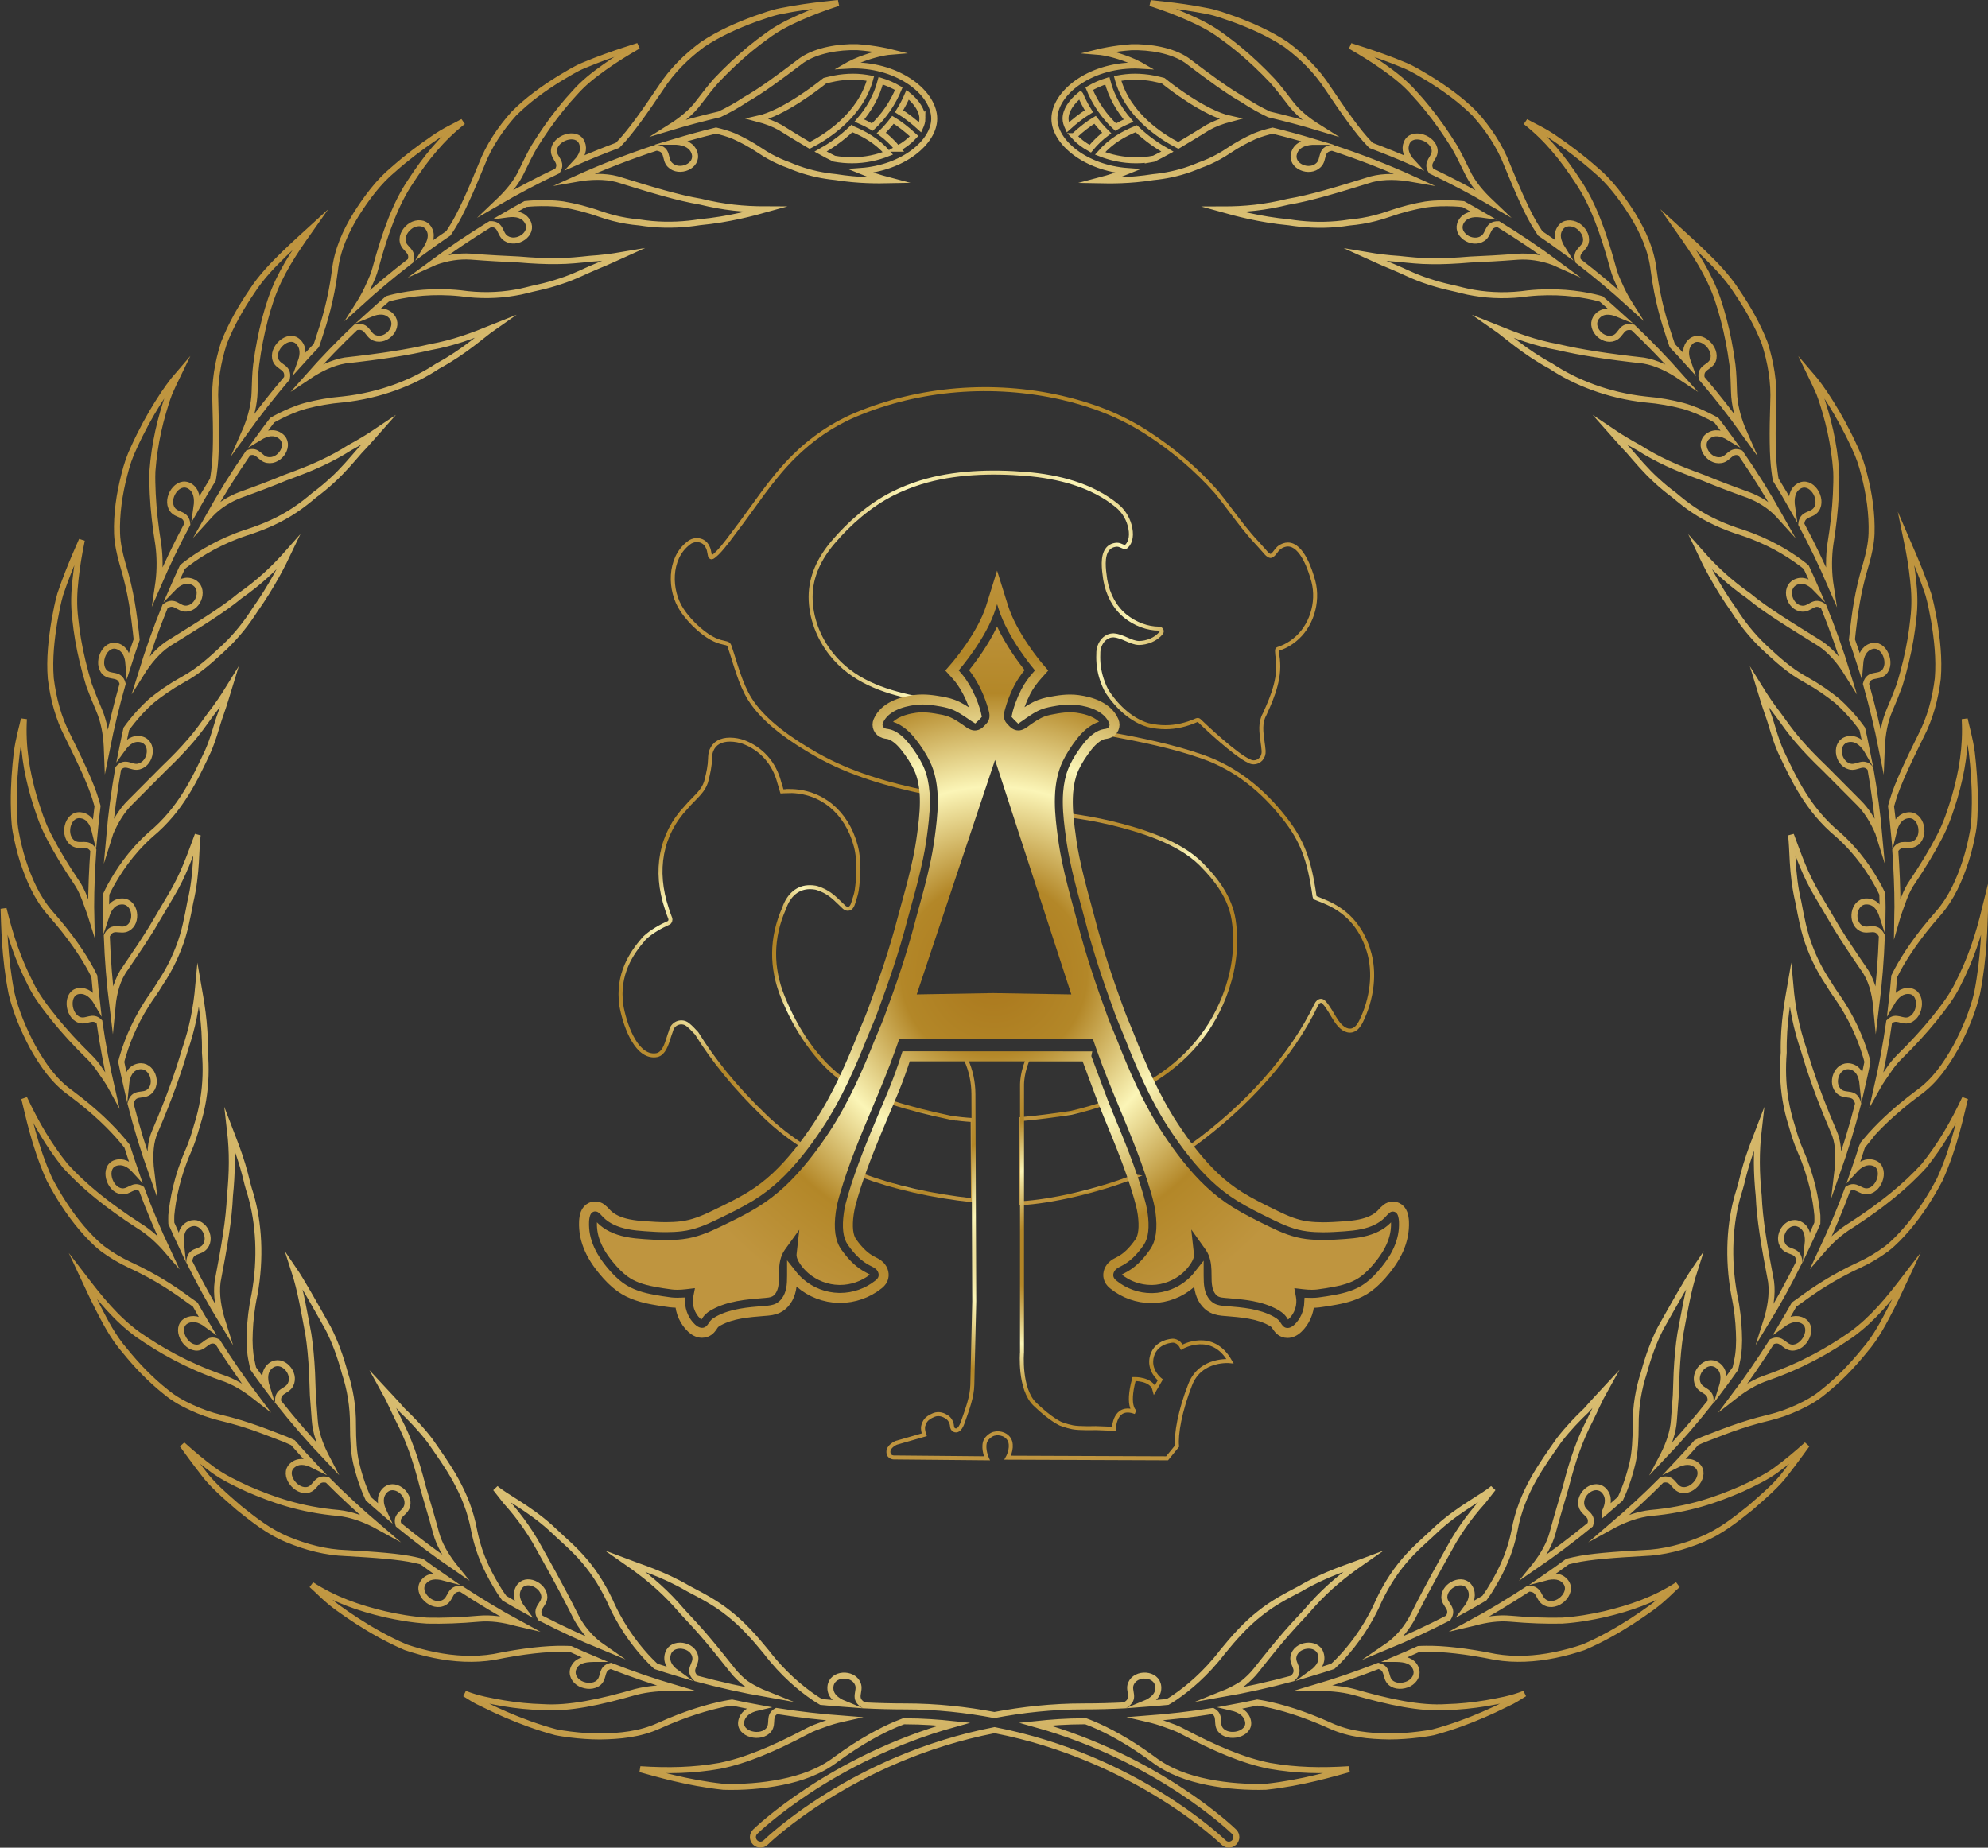 <?xml version="1.0" encoding="UTF-8"?>
<svg xmlns="http://www.w3.org/2000/svg" xmlns:xlink="http://www.w3.org/1999/xlink" id="Layer_2" viewBox="0 0 995.54 925.29">
  <rect x="0" y="0" width="995.54" height="925.29" fill="#333333" stroke="none"/>
  <defs>
    <style>
      .cls-1 {
        fill: url(#radial-gradient-10);
      }

      .cls-2 {
        stroke: url(#radial-gradient-2);
      }

      .cls-2, .cls-3, .cls-4, .cls-5, .cls-6, .cls-7, .cls-8, .cls-9, .cls-10 {
        fill: none;
        stroke-miterlimit: 10;
      }

      .cls-2, .cls-4, .cls-5, .cls-6, .cls-7, .cls-8, .cls-9 {
        stroke-width: 2px;
      }

      .cls-3 {
        stroke: url(#radial-gradient-9);
        stroke-width: 5px;
      }

      .cls-4 {
        stroke: url(#radial-gradient-4);
      }

      .cls-5 {
        stroke: url(#radial-gradient-7);
      }

      .cls-6 {
        stroke: url(#radial-gradient-5);
      }

      .cls-7 {
        stroke: url(#radial-gradient-3);
      }

      .cls-8 {
        stroke: url(#radial-gradient-6);
      }

      .cls-9 {
        stroke: url(#radial-gradient-8);
      }

      .cls-10 {
        stroke: url(#radial-gradient);
        stroke-width: 3px;
      }
    </style>
    <radialGradient id="radial-gradient" cx="497.77" cy="462.64" fx="497.77" fy="462.64" r="480.53" gradientUnits="userSpaceOnUse">
      <stop offset="0" stop-color="#aa771c"></stop>
      <stop offset=".5" stop-color="#fbf5b7"></stop>
      <stop offset="1" stop-color="#bf953f"></stop>
    </radialGradient>
    <radialGradient id="radial-gradient-2" cx="511.29" cy="358.34" fx="511.29" fy="358.34" r="3.37" gradientUnits="userSpaceOnUse">
      <stop offset="0" stop-color="#aa771c"></stop>
      <stop offset=".25" stop-color="#b38728"></stop>
      <stop offset=".5" stop-color="#fbf5b7"></stop>
      <stop offset=".75" stop-color="#b38728"></stop>
      <stop offset="1" stop-color="#bf953f"></stop>
    </radialGradient>
    <radialGradient id="radial-gradient-3" cx="497.77" cy="296.04" fx="497.77" fy="296.04" r="135.33" xlink:href="#radial-gradient-2"></radialGradient>
    <radialGradient id="radial-gradient-4" cx="611.52" cy="471.12" fx="611.52" fy="471.12" r="91.7" xlink:href="#radial-gradient-2"></radialGradient>
    <radialGradient id="radial-gradient-5" cx="459.32" cy="576.53" fx="459.32" fy="576.53" r="27.37" xlink:href="#radial-gradient-2"></radialGradient>
    <radialGradient id="radial-gradient-6" cx="539.91" cy="577.31" fx="539.91" fy="577.31" r="27.97" xlink:href="#radial-gradient-2"></radialGradient>
    <radialGradient id="radial-gradient-7" cx="370.33" cy="472.66" fx="370.33" fy="472.66" r="84.65" xlink:href="#radial-gradient-2"></radialGradient>
    <radialGradient id="radial-gradient-8" cx="530.84" cy="629.68" fx="530.84" fy="629.68" r="94.57" xlink:href="#radial-gradient-2"></radialGradient>
    <radialGradient id="radial-gradient-9" cx="497.77" cy="477.92" fx="497.77" fy="477.92" r="200.12" xlink:href="#radial-gradient-2"></radialGradient>
    <radialGradient id="radial-gradient-10" cx="497.77" cy="487.25" fx="497.77" fy="487.25" r="186.61" xlink:href="#radial-gradient-2"></radialGradient>
  </defs>
  <g id="Layer_1-2" data-name="Layer_1">
    <g>
      <path class="cls-10" d="M934.74,570.91c5.16-6.11,13.34-14.33,25.5-23.38,8.7-6.13,14.16-14.31,19.12-23.01,4.69-8.74,8.6-18.09,10.72-27.13,3.59-18.17,3.67-34.58,3.97-42.32-3.34,13.7-7.27,25.46-13.37,37.34-2.8,5.95-7.18,11.83-12.11,17.92-4.95,6.08-10.67,12.36-17.35,18.91-2.12,2.08-4.01,4.45-5.69,7.01-1.78,2.54-3.68,5.21-5.23,7.99-.18.31-.3.63-.48.95,2.51-10.99,4.62-22.13,6.22-33.44,3.52-3.53,6.31.3,10.02-.96,6.11-2.16,6.95-13.87.1-14.51-3.72-.34-6.65,2.08-8.9,5.94.52-4.42.96-8.85,1.34-13.31.51-1.04,1-2.05,1.66-3.26,3.83-7.06,10.21-16.81,20.31-28.19,6.79-7.8,10.73-16.95,13.86-26.48,1.5-4.77,2.66-9.63,3.54-14.46.9-4.84.85-9.6.97-14.24.08-9.28-.63-17.99-1.49-25.31-.98-7.3-2.81-13.1-3.58-16.91.76,13.91-1.33,26.36-5.06,39.29-2.03,6.48-4,13.04-7.73,20.03-3.66,6.98-8.04,14.31-13.31,22.11-3.53,4.95-5.17,10.87-7.39,16.96-.14.41-.21.82-.33,1.23.02-1.81.14-3.6.14-5.41,0-9.56-.43-19.04-1.09-28.47,2.79-4.65,6.36-1.31,9.82-3.36,5.9-3.41,3.36-14.95-3.42-14.15-3.85.43-6.06,3.55-7.13,7.94-.39-4.19-.87-8.36-1.39-12.52.3-1.06.57-2.06.96-3.29,2.26-7.68,7.49-18.7,13.93-31.73,4.69-8.97,7.32-18.91,8.53-28.93.8-9.91-.35-19.77-1.87-28.98-.83-4.58-1.69-9.04-2.86-13.13-1.34-4.03-2.74-7.8-4.09-11.23-2.7-6.86-5.2-12.35-6.74-15.94,1.43,6.9,2.51,13.4,3.18,19.84.74,6.42.96,12.81.11,19.66-.69,6.78-1.87,13.81-3.66,21.31-.9,3.75-1.95,7.62-3.16,11.63-1.5,4.09-3.19,8.32-5.08,12.71-2.39,5.58-3.52,11.86-3.84,18.17-.03.49-.01.98-.03,1.47-2.2-11.1-4.85-22.05-7.94-32.83,1.48-5.56,5.93-2.88,8.89-5.65,4.61-4.43.11-15.33-6.32-13.14-3.56,1.21-5.14,4.55-5.48,8.88-1.29-4.1-2.7-8.15-4.11-12.19.11-1.27.24-2.62.44-4.14.99-8.14,2.2-19.4,6.64-33.88,1.41-4.91,2.54-10.08,2.74-15.05.16-4.96-.13-9.95-.77-14.89s-1.64-9.83-2.87-14.58c-1.17-4.79-2.7-9.37-4.72-13.53-7.66-16.92-16.89-30.5-22-36.39,1.53,3.14,2.95,6.2,4.26,9.23,1.19,3.12,2.14,6.29,3.07,9.42,1.81,6.28,3.22,12.59,4.2,19.23.49,3.32.87,6.72,1.14,10.25.15,3.59.01,7.4-.16,11.3-.39,7.83-1.29,16.28-2.81,25.51-.78,5.78-.87,12.31-.07,18.63.07.56.22,1.1.3,1.65-4.5-10.42-9.42-20.63-14.76-30.6.46-5.67,5.19-4.09,7.52-7.42,3.73-5.4-2.66-15.26-8.72-11.63-3.27,1.97-4.07,5.9-3.39,10.62-2.64-4.68-5.39-9.29-8.21-13.85-.2-1.23-.41-2.45-.59-3.94-1.14-7.94-1.1-20.07-.65-34.63.52-10.12-1.23-20.24-4.29-29.87-3.58-9.19-8.55-17.82-13.79-25.53-5.05-7.9-11.25-14.02-16.5-19.18-5.27-5.14-9.81-9.11-12.67-11.74,8.13,11.52,14.94,21.67,19.4,34.53,2.18,6.46,4.01,13.35,5.49,20.94.74,3.79,1.39,7.76,1.94,11.92.53,4.18.62,8.85.78,13.59.15,6.07,1.75,12.26,4.08,18.13.27.7.63,1.35.93,2.04-6.69-9.31-13.76-18.33-21.2-27.04-1.05-5.71,4.1-5.24,5.62-8.99,2.35-5.96-6.24-14.01-11.17-9.35-2.74,2.59-2.79,6.32-1.28,10.45-2.58-2.88-5.24-5.69-7.9-8.49-.43-1.23-.87-2.47-1.34-3.98-2.59-7.7-6.02-18.58-7.96-33.58-1.19-10.45-5.37-19.53-10.59-28.04-5.31-8.38-11.39-16.54-18.52-22.42-6.94-6.16-13.96-11.36-20.03-15.52-6.01-4.27-11.65-6.59-15-8.57,10.95,8.6,18.8,18.55,26.13,29.77,7.48,10.95,12.81,25.59,17.72,43.62.75,2.89,1.93,5.66,3.26,8.47,1.25,2.91,2.75,5.75,4.41,8.47.25.41.55.76.8,1.16-8.36-7.61-17.03-14.87-26.02-21.78-1.7-5.16,3.15-5.69,3.89-9.64.57-3.2-1.59-6.42-4.39-8.14-2.9-1.58-6.47-1.54-8.4,1.22-2.26,3.22-1.26,6.76,1.17,10.65-3.7-2.7-7.47-5.3-11.26-7.88-.62-.95-1.22-1.84-1.91-2.98-4.3-6.75-9.15-17.92-14.69-31.37-3.65-9.45-9.38-17.97-16.11-25.5-6.98-7.03-15.09-12.78-23.02-17.7-4-2.37-7.86-4.8-11.78-6.44-3.91-1.66-7.66-3.11-11.13-4.36-6.93-2.51-12.71-4.27-16.41-5.49,6.12,3.49,11.72,6.98,17,10.75,5.27,3.77,10.3,7.64,14.87,12.83,4.64,5,9.13,10.54,13.58,16.85,2.22,3.16,4.44,6.5,6.64,10.07,2.14,3.71,4.16,7.85,6.23,12.14,2.73,5.97,7.19,11.09,12.08,15.73-9.73-5.65-19.72-10.91-29.96-15.77-2.89-4.56,1.9-6.2,1.77-10.16-.29-6.4-11.43-10.22-14.03-3.95-1.39,3.34-.04,6.63,2.78,9.67-6.76-2.99-13.66-5.74-20.62-8.37-.35-.36-.63-.62-.99-1.02-5.57-5.74-12.57-15.71-20.7-27.78-5.48-8.52-12.8-15.72-20.91-21.74-8.25-5.48-17.35-9.49-26.11-12.71-4.4-1.52-8.66-3.12-12.83-3.94-4.17-.84-8.13-1.5-11.78-2.04-7.29-1.07-13.31-1.62-17.18-2.07,6.7,2.19,12.88,4.49,18.81,7.11,5.92,2.63,11.62,5.41,17.14,9.58,5.55,3.97,11.06,8.48,16.69,13.77,2.81,2.64,5.66,5.48,8.53,8.53,2.84,3.2,5.66,6.86,8.55,10.64,3.8,5.21,9.09,9.28,14.71,12.8-8.2-2.48-16.52-4.68-24.94-6.65-4.36-2.06-8.63-4.42-13.09-7.39-7.94-4.48-16.5-10.86-28.19-19.69-7.41-5.08-18.57-6.8-27.67-6.59-9.07.62-16.11,2.35-16.11,2.35,0,0,3.72.3,9.71,2.17,2.99.97,6.53,2.18,10.42,4.22.3.17.62.4.92.57-1.08-.06-2.16-.15-3.23-.15-23.08,0-40.32,14.06-40.32,26.64,0,11.76,15.51,24.68,36.79,26.22-4.58,1.86-9.16,3.37-14.06,4.65,4.91.1,15.05.26,26.73-1.62,5.85-.57,12.12-1.78,18.51-4.06,1.6-.57,3.21-1.21,4.82-1.9,1.59-.56,3.19-1.2,4.79-1.91,3.2-1.43,6.39-3.18,9.54-5.3,4.61-3.1,9.08-5.48,13.17-7.31,3.33-1.37,6.29-2.15,8.97-2.79,6.92,1.68,13.75,3.56,20.52,5.6-.22,0-.47-.01-.68,0-4.54.32-7.95,2-9.09,5.71-1.97,6.49,7.76,10.49,12.31,5.88,2.98-2.87.47-7.79,6.76-8.64,13.8,4.52,27.24,9.73,40.29,15.65-7.07-1.25-14.33-1.49-20.61.15-17.6,5.46-30.45,9.36-41.76,11.27-11.55,2.83-21.55,3.83-32.61,3.84,5.95,1.66,18.25,5.06,33.07,6.45,7.3,1.15,15.32,1.65,23.83.9,2.13-.18,4.29-.46,6.47-.8,2.12-.18,4.27-.45,6.44-.82,4.34-.74,8.78-1.86,13.29-3.45,6.59-2.32,12.79-3.82,18.35-4.76,5.47-.75,10.18-.68,14.13-.55,1.78.08,3.34.21,4.76.36,3.16,1.71,6.27,3.5,9.38,5.3-.15-.02-.31-.07-.46-.09-4.51-.6-8.19.36-10.06,3.76-3.24,5.97,5.49,11.83,10.87,8.23,3.39-2.15,2.1-7.24,7.83-7.13,10.16,6.2,20,12.86,29.52,19.9-.63-.28-1.22-.63-1.85-.89-5.84-2.17-12.15-3.12-17.9-2.73-9.15.73-16.87,1.1-23.89,1.42-7.2.62-13.51.91-19.34.83-5.85-.03-11.13-.61-16.45-1.17-5.43-.34-10.73-1-16.24-1.94,2.8,1.26,7.07,3.34,12.46,5.52,5.4,2.16,11.42,5.43,18.54,7.68,3.53,1.19,7.28,2.25,11.22,3.11,3.97.82,7.77,2.05,11.96,2.66,8.26,1.4,17.33,1.61,26.94.23,13.6-1.39,24.95.09,32.77,1.84,1.44.31,2.62.65,3.8.99,2.9,2.47,5.73,5.01,8.55,7.56-4.26-1.76-8.11-1.78-10.68,1.22-4.42,5.15,2.58,13.07,8.52,10.76,3.87-1.46,3.47-6.7,9.48-5.3,8.27,7.87,16.2,16.08,23.77,24.61-5.82-3.89-12.15-6.97-18.4-8.01-18.45-2.05-31.49-4.08-42.82-6.72-11.72-2.12-21.01-5.67-31.37-9.84,5.08,3.52,14.48,12.23,27.68,19.32,12.32,8.19,28.76,14.7,47.36,16.71,6.96.58,13.22,1.75,18.67,3.17,5.39,1.47,9.59,3.51,13.17,5.23,1.41.71,2.58,1.37,3.72,2.01,2.19,2.84,4.32,5.72,6.43,8.62-3.85-2.35-7.57-2.96-10.64-.63-5.38,4.13.19,13.06,6.57,11.96,3.85-.55,4.82-5.54,9.67-3.56,7.15,10.33,13.79,21.02,19.95,32-.31-.34-.58-.73-.89-1.06-4.17-4.53-9.75-7.87-15.11-9.91-8.63-3.11-15.95-5.87-22.36-8.56-6.72-2.47-12.69-4.74-17.97-7.22-5.3-2.46-10.02-5.04-14.48-7.89-4.78-2.58-9.39-5.34-14.02-8.47,2.05,2.3,5.09,5.95,9.12,10.15,3.83,4.37,8.16,9.68,13.7,14.69,2.74,2.53,5.73,5.04,8.99,7.44,3.03,2.56,6.19,5.1,9.71,7.42,6.92,4.7,15.33,8.49,24.41,11.33,13,4.31,22.76,10.33,29.19,15.13,1.04.74,1.92,1.46,2.73,2.16,1.65,3.49,3.21,7.03,4.76,10.57-3.12-3.24-6.57-4.74-10.09-3.1-6.15,2.87-3.02,12.95,3.35,13.3,4.09.27,5.84-4.69,10.63-1.16,4.48,10.97,8.46,22.19,11.96,33.59-3.68-5.91-8.2-11.28-13.4-14.81-15.53-9.69-27.2-16.68-35.95-23.99-9.74-6.82-17.11-13.68-24.43-21.98,2.65,5.59,8.33,17.02,16.94,29.14,3.97,6.24,8.91,12.59,15.11,18.48,6.33,5.84,12.51,11.75,21.05,16.36,6.1,3.41,11.33,7.08,15.71,10.64,4.05,3.65,7.19,7.21,9.68,10.28,1.07,1.34,1.95,2.53,2.76,3.66.8,3.48,1.51,6.99,2.21,10.5-.04-.07-.08-.15-.12-.22-2.53-3.78-5.68-5.91-9.46-5.08-6.62,1.5-5.27,11.93.99,13.6,3.81,1.13,6.78-3.24,10.43.97,2.01,11.36,3.54,22.86,4.56,34.48-.23-.72-.35-1.47-.62-2.19-2.49-5.79-5.71-11.17-9.85-15.23-6.31-6.34-11.85-11.91-16.88-16.97-5.22-4.99-9.59-9.53-13.38-13.95-3.86-4.4-6.84-8.76-10.01-13.1-3.34-4.29-6.35-8.71-9.28-13.45.91,2.94,2.18,7.51,4.1,12.99,2.03,5.46,3.48,12.15,6.5,18.97,6.43,13.62,13.49,29.02,28.61,41.55,10.35,9.24,16.35,18.77,20.23,25.79.79,1.46,1.4,2.74,1.99,3.97.04,2.22.15,4.42.15,6.65,0,1.47-.1,2.91-.11,4.37-1.43-4.4-3.97-7.33-8.13-7.27-6.47.1-8.02,10.58-2.45,13.5,3.67,1.97,7.49-2.1,10.32,3.71-.42,11.99-1.39,23.84-2.85,35.54-.66-6.99-2.39-13.84-6.47-19.35-5.24-7.62-9.62-14.19-13.29-20.16-3.54-6-6.72-11.37-9.72-16.45-6.13-10.21-9.27-19.58-13.2-30.1,1.01,6.11.21,18.98,3.7,33.58,1.43,7.33,2.72,15.15,5.88,23.07,1.52,3.96,3.37,7.94,5.61,11.89,1.12,1.98,2.34,3.95,3.67,5.91,1.16,1.94,2.38,3.87,3.74,5.78,7.93,11.16,12.25,21.79,14.59,29.46.48,1.45.83,2.75,1.13,3.97-.74,3.77-1.59,7.5-2.44,11.23-.47-4.68-2.29-8.15-6.23-8.93-6.66-1.32-10.25,8.62-5.36,12.66,3.21,2.71,7.79-.51,9.37,5.9-2.98,11.77-6.54,23.31-10.54,34.64.12-1.05.34-2.08.42-3.13.39-6.2.29-12.23-2.23-17.75-7.33-17.15-11.57-29.42-14.88-40.62-3.84-11.26-5.72-21.15-6.71-32.18-1.05,6.1-3.6,18.6-3.32,33.58-.6,7.35-.5,15.36.9,23.74.7,4.19,1.71,8.48,3.12,12.83,1.22,4.29,2.49,8.54,4.43,12.87,5.53,12.64,7.63,23.99,8.39,32.02.05,1.48.02,2.71-.01,3.94-1.56,3.62-3.2,7.19-4.87,10.75.53-4.82-.52-8.73-4.27-10.36-6.22-2.7-11.68,6.33-7.72,11.33,2.55,3.29,7.44,1.33,7.87,7.56-5.18,10.41-10.73,20.6-16.77,30.48,2.18-6.86,3.44-14,2.58-20.47-3.5-18.26-5.72-31.45-6.17-42.89-1.19-11.71-1.31-21.91-.04-32.91-1.09,2.87-2.91,7.26-4.77,12.76-.93,2.75-1.86,5.78-2.73,9.05-.79,3.3-1.65,6.78-2.8,10.28-4.17,14.17-5.3,31.91-1.95,50.18,1.46,6.8,2.14,13.1,2.35,18.72.29,5.66-.05,10.52-.88,14.28-.28,1.51-.58,2.78-.87,4.02-2.26,3.18-4.49,6.37-6.84,9.49,1.47-4.67,1.23-8.75-2.11-11.13-5.53-3.94-12.6,3.88-9.73,9.62,1.79,3.68,6.76,2.86,6.23,8.65-7.7,9.75-15.84,19.12-24.4,28.11.29-.55.6-1.08.87-1.63,2.79-5.61,4.81-11.5,5.19-17.22.33-4.44.65-8.62.95-12.57.14-4.04.28-7.86.41-11.49.37-7.16.96-13.4,1.85-19.12,2.15-11.17,3.74-21.49,7.16-32.08-3.48,5.11-9.78,16.22-17.01,29.1-3.41,6.59-6.21,14.27-8.42,22.48-2.59,7.89-4.16,16.65-4.08,26.3-.01,6.97-.37,13.6-1.61,18.87-1.23,5.29-2.75,9.81-4.2,13.48-.65,1.63-1.27,3.02-1.87,4.31-2.58,2.34-5.26,4.57-7.9,6.85,0-.01.02-.03.03-.04,2.04-4.07,2.35-7.86-.24-10.75-4.56-5.03-12.96,1.3-11.33,7.58.65,2.51,2.87,3.5,4.03,5.28.66,1.01.89,2.32.32,4.12-9.07,7.46-18.49,14.49-28.19,21.14.28-.35.6-.65.86-1.01,3.84-5,6.97-10.43,8.49-16.02,2.35-8.86,4.66-16.14,6.6-22.96,1.78-7.02,3.59-13.08,5.58-18.58,1.99-5.49,4.15-10.42,6.6-15.11,2.38-4.75,4.48-9.83,7.21-14.7-2.09,2.26-5.39,5.68-9.21,10.07-4.23,3.99-8.99,8.92-13.55,14.82-8.66,12.41-18.78,25.91-22.3,45.25-2.77,13.88-8.4,23.38-12.59,30.24-.89,1.38-1.71,2.53-2.5,3.62-3.01,1.75-6,3.54-9.06,5.21,2.68-3.55,3.68-7.15,1.8-10.45-3.37-5.8-12.82-1.24-12.81,4.76.06,4.03,5.07,5.51,1.95,10.41-10.08,5.2-20.39,10-30.94,14.35.52-.36,1.08-.65,1.59-1.02,4.94-3.73,8.95-8.8,11.61-13.92,8.21-16.42,14.66-27.57,20.52-38.1,3.03-5.04,6.12-9.49,9.43-13.65,1.65-2.08,3.36-4.09,5.15-6.06,1.67-2.13,3.37-4.3,5.12-6.53-4.67,4.14-16.29,9.65-27.41,19.63-5.45,5.26-11.6,10.23-17.04,16.66-5.47,6.36-10.27,14.18-14.12,23-5.88,12.29-13.06,21.17-18.63,26.9-1.11,1.15-2.11,2.08-3.07,2.98-3.47,1.14-6.95,2.25-10.46,3.3,3.67-2.63,5.64-5.88,4.37-9.78-2-6.13-12.49-4.61-13.62,1.63-.79,4.07,4.18,6.51-.42,10.9-11.64,3.16-23.48,5.77-35.51,7.88.96-.39,1.95-.69,2.88-1.12,2.81-1.29,5.51-2.74,7.96-4.43,2.4-1.94,4.57-4.05,6.4-6.36,5.73-7.27,10.71-13.41,15.32-18.7,4.6-5.31,8.9-9.52,12.82-14.14,7.96-8.8,15.74-15.06,24.83-21.39-5.77,2.21-18.04,5.75-30.94,13.36-6.59,3.45-13.64,7.07-20.25,12.43-6.66,5.16-12.93,12.15-18.7,19.27-8.33,10.91-17.22,18.21-23.86,22.74-1.3.92-2.44,1.59-3.56,2.24-3.88.41-7.79.66-11.7.96,4.51-1.84,7.45-4.64,7.03-8.73-.69-6.75-11.26-7.22-13.68-1.35-1.67,3.92,2.87,7.37-3.11,10.83-6.84.35-13.72.53-20.64.53-15.87,0-30.71,1.68-44.65,4.31-13.93-2.63-28.77-4.31-44.64-4.31-6.92,0-13.81-.18-20.64-.53-5.98-3.46-1.44-6.91-3.11-10.82-2.42-5.87-12.99-5.4-13.68,1.35-.42,4.09,2.52,6.89,7.03,8.73-3.91-.3-7.83-.55-11.7-.96-1.12-.65-2.26-1.32-3.56-2.24-6.64-4.53-15.53-11.83-23.86-22.74-5.78-7.11-12.04-14.1-18.7-19.27-6.61-5.35-13.67-8.98-20.25-12.43-12.9-7.61-25.18-11.15-30.94-13.36,9.09,6.33,16.87,12.58,24.83,21.39,3.92,4.62,8.22,8.83,12.82,14.14,4.61,5.29,9.58,11.43,15.32,18.7,1.82,2.31,3.99,4.43,6.4,6.36,2.45,1.68,5.15,3.13,7.96,4.43.94.43,1.92.73,2.88,1.12-12.03-2.11-23.87-4.72-35.51-7.88-4.6-4.39.37-6.83-.42-10.9-1.13-6.24-11.62-7.76-13.62-1.63-1.27,3.91.69,7.15,4.36,9.78-3.51-1.05-6.99-2.16-10.46-3.3-.97-.9-1.96-1.83-3.07-2.98-5.57-5.73-12.75-14.62-18.63-26.9-3.85-8.83-8.65-16.64-14.12-23-5.44-6.43-11.59-11.4-17.04-16.66-11.12-9.98-22.74-15.49-27.41-19.63,1.75,2.23,3.45,4.4,5.12,6.53,1.78,1.97,3.49,3.98,5.15,6.06,3.31,4.16,6.4,8.6,9.43,13.65,5.86,10.52,12.31,21.68,20.52,38.1,2.66,5.12,6.67,10.19,11.61,13.92.51.37,1.07.66,1.58,1.02-10.56-4.34-20.86-9.15-30.94-14.35-3.13-4.9,1.88-6.38,1.95-10.41.02-6-9.44-10.56-12.81-4.76-1.88,3.29-.87,6.9,1.8,10.45-3.06-1.68-6.05-3.46-9.06-5.21-.79-1.09-1.61-2.24-2.5-3.62-4.2-6.85-9.82-16.36-12.59-30.24-3.52-19.34-13.64-32.84-22.3-45.25-4.56-5.9-9.32-10.84-13.55-14.82-3.82-4.39-7.11-7.81-9.21-10.07,2.72,4.87,4.83,9.95,7.21,14.7,2.44,4.69,4.61,9.61,6.6,15.11,1.99,5.5,3.8,11.56,5.58,18.58,1.94,6.83,4.26,14.1,6.6,22.96,1.52,5.59,4.65,11.02,8.49,16.02.27.36.58.66.86,1.01-9.71-6.65-19.12-13.69-28.19-21.14-.57-1.81-.34-3.11.32-4.12,1.16-1.78,3.38-2.78,4.03-5.28,1.63-6.28-6.78-12.6-11.33-7.58-2.59,2.89-2.28,6.69-.24,10.75,0,.01.02.03.03.05-2.64-2.28-5.32-4.5-7.9-6.85-.6-1.29-1.22-2.68-1.87-4.31-1.46-3.67-2.97-8.2-4.2-13.48-1.25-5.27-1.6-11.91-1.61-18.87.08-9.64-1.49-18.41-4.08-26.3-2.2-8.21-5-15.89-8.42-22.48-7.23-12.88-13.53-24-17.01-29.1,3.43,10.59,5.01,20.91,7.16,32.08.89,5.72,1.48,11.96,1.85,19.12.13,3.63.26,7.44.41,11.49.3,3.95.61,8.13.95,12.57.39,5.72,2.4,11.61,5.19,17.22.28.55.59,1.09.87,1.63-8.56-8.99-16.7-18.36-24.4-28.11-.53-5.79,4.44-4.97,6.23-8.65,2.88-5.74-4.2-13.56-9.73-9.62-3.34,2.38-3.59,6.47-2.11,11.13-2.35-3.11-4.58-6.31-6.84-9.49-.3-1.24-.59-2.51-.87-4.02-.83-3.76-1.17-8.62-.88-14.28.21-5.61.89-11.92,2.35-18.72,3.35-18.27,2.22-36.01-1.95-50.18-1.15-3.5-2.01-6.98-2.8-10.28-.86-3.27-1.8-6.3-2.73-9.05-1.85-5.5-3.68-9.89-4.77-12.76,1.27,10.99,1.15,21.19-.04,32.91-.45,11.44-2.67,24.63-6.17,42.89-.87,6.47.4,13.61,2.58,20.48-6.03-9.88-11.59-20.07-16.77-30.48.43-6.24,5.32-4.28,7.87-7.57,3.96-5-1.49-14.04-7.72-11.33-3.75,1.63-4.8,5.54-4.27,10.36-1.67-3.56-3.31-7.14-4.87-10.75-.03-1.23-.06-2.47-.01-3.95.76-8.03,2.86-19.38,8.39-32.02,1.94-4.34,3.21-8.58,4.43-12.87,1.4-4.35,2.42-8.63,3.12-12.83,1.4-8.38,1.5-16.39.9-23.74.28-14.97-2.27-27.48-3.32-33.58-1,11.03-2.87,20.92-6.71,32.18-3.31,11.19-7.54,23.46-14.88,40.62-2.52,5.52-2.62,11.55-2.23,17.75.08,1.05.3,2.09.42,3.14-4.01-11.33-7.56-22.87-10.54-34.65,1.58-6.42,6.16-3.19,9.37-5.91,4.89-4.04,1.3-13.98-5.36-12.66-3.95.78-5.76,4.25-6.23,8.93-.85-3.73-1.69-7.46-2.44-11.24.3-1.22.65-2.52,1.13-3.97,2.34-7.68,6.66-18.3,14.59-29.46,1.36-1.91,2.58-3.83,3.74-5.78,1.32-1.96,2.55-3.93,3.67-5.91,2.24-3.96,4.09-7.94,5.61-11.89,3.16-7.91,4.45-15.73,5.88-23.07,3.49-14.6,2.69-27.47,3.7-33.58-3.93,10.52-7.07,19.89-13.2,30.1-3,5.08-6.18,10.46-9.72,16.45-3.68,5.97-8.06,12.54-13.29,20.16-4.09,5.51-5.82,12.37-6.48,19.36-1.46-11.7-2.43-23.55-2.85-35.54,2.83-5.82,6.65-1.75,10.32-3.71,5.57-2.92,4.03-13.4-2.45-13.5-4.16-.06-6.7,2.88-8.13,7.28-.02-1.47-.11-2.91-.11-4.38,0-2.23.11-4.43.15-6.65.58-1.23,1.2-2.51,1.99-3.97,3.88-7.01,9.88-16.54,20.23-25.79,15.11-12.54,22.18-27.93,28.6-41.55,3.02-6.83,4.48-13.52,6.5-18.97,1.93-5.48,3.19-10.05,4.1-12.99-2.93,4.75-5.94,9.16-9.28,13.45-3.17,4.34-6.15,8.69-10.01,13.1-3.79,4.42-8.16,8.97-13.38,13.95-5.03,5.06-10.58,10.63-16.88,16.97-4.14,4.06-7.36,9.44-9.85,15.23-.27.72-.39,1.47-.62,2.19,1.02-11.63,2.55-23.13,4.56-34.49,3.65-4.21,6.62.16,10.44-.97,6.26-1.67,7.61-12.1.99-13.6-3.79-.83-6.94,1.3-9.46,5.08-.05.07-.08.15-.13.22.71-3.51,1.41-7.02,2.21-10.51.81-1.13,1.69-2.33,2.76-3.67,2.48-3.07,5.63-6.63,9.68-10.28,4.38-3.56,9.61-7.23,15.71-10.64,8.55-4.61,14.72-10.52,21.05-16.36,6.2-5.89,11.14-12.24,15.11-18.48,8.61-12.12,14.29-23.56,16.94-29.14-7.32,8.3-14.69,15.16-24.43,21.98-8.75,7.31-20.42,14.3-35.95,23.99-5.2,3.53-9.73,8.9-13.41,14.81,3.5-11.41,7.49-22.62,11.97-33.59,4.79-3.53,6.54,1.43,10.63,1.16,6.37-.35,9.5-10.43,3.35-13.3-3.52-1.65-6.98-.14-10.1,3.1,1.55-3.54,3.11-7.08,4.76-10.58.81-.7,1.7-1.42,2.73-2.16,6.42-4.81,16.19-10.82,29.19-15.13,9.08-2.84,17.49-6.64,24.41-11.33,3.52-2.32,6.68-4.86,9.71-7.42,3.26-2.4,6.25-4.91,8.99-7.44,5.54-5.02,9.87-10.32,13.7-14.69,4.03-4.2,7.07-7.85,9.12-10.15-4.64,3.13-9.24,5.89-14.02,8.47-4.46,2.84-9.18,5.43-14.48,7.89-5.28,2.48-11.25,4.75-17.97,7.22-6.4,2.69-13.73,5.45-22.36,8.56-5.36,2.04-10.94,5.38-15.11,9.91-.32.34-.58.72-.9,1.07,6.17-10.98,12.81-21.67,19.96-32.01,4.86-1.98,5.82,3.01,9.67,3.56,6.38,1.1,11.95-7.83,6.57-11.96-3.07-2.33-6.8-1.72-10.64.63,2.11-2.9,4.24-5.78,6.43-8.62,1.14-.64,2.31-1.3,3.72-2.01,3.58-1.72,7.77-3.76,13.17-5.23,5.45-1.42,11.71-2.59,18.67-3.17,18.61-2.01,35.05-8.52,47.37-16.71,13.2-7.08,22.6-15.79,27.68-19.32-10.36,4.17-19.65,7.73-31.37,9.84-11.33,2.65-24.37,4.67-42.82,6.72-6.25,1.04-12.59,4.12-18.4,8.01,7.57-8.53,15.49-16.75,23.77-24.62,6.01-1.4,5.61,3.84,9.48,5.3,5.94,2.31,12.93-5.61,8.52-10.76-2.57-3-6.42-2.98-10.68-1.22,2.82-2.55,5.66-5.09,8.56-7.56,1.18-.34,2.36-.68,3.8-.99,7.82-1.75,19.17-3.23,32.77-1.84,9.61,1.38,18.68,1.17,26.94-.23,4.19-.61,7.99-1.84,11.96-2.66,3.95-.86,7.69-1.92,11.22-3.11,7.12-2.26,13.14-5.52,18.54-7.68,5.38-2.18,9.65-4.26,12.46-5.52-5.5.94-10.81,1.6-16.24,1.94-5.32.56-10.6,1.14-16.45,1.17-5.83.07-12.14-.21-19.34-.83-7.02-.32-14.75-.69-23.89-1.42-5.76-.39-12.07.57-17.91,2.73-.63.26-1.22.61-1.85.89,9.52-7.04,19.36-13.7,29.52-19.9,5.73-.11,4.44,4.98,7.83,7.13,5.38,3.6,14.11-2.26,10.87-8.23-1.87-3.4-5.55-4.36-10.06-3.76-.15.02-.31.07-.46.09,3.11-1.8,6.22-3.59,9.38-5.3,1.43-.15,2.98-.28,4.76-.36,3.96-.13,8.66-.2,14.13.55,5.56.94,11.76,2.43,18.35,4.76,4.51,1.59,8.95,2.72,13.29,3.45,2.17.37,4.32.64,6.44.82,2.18.34,4.34.61,6.47.8,8.51.75,16.53.26,23.83-.9,14.83-1.39,27.12-4.79,33.07-6.45-11.06-.02-21.07-1.01-32.61-3.84-11.31-1.91-24.17-5.81-41.76-11.27-6.28-1.64-13.54-1.4-20.61-.15,13.05-5.91,26.5-11.13,40.29-15.65,6.29.85,3.78,5.77,6.76,8.64,4.55,4.61,14.28.62,12.31-5.88-1.15-3.7-4.56-5.38-9.09-5.71-.21-.01-.46,0-.68,0,6.76-2.03,13.6-3.91,20.52-5.59,2.68.64,5.63,1.42,8.97,2.79,4.09,1.83,8.57,4.21,13.17,7.31,3.15,2.12,6.35,3.87,9.54,5.3,1.6.72,3.2,1.35,4.79,1.91,1.61.69,3.22,1.34,4.82,1.9,6.39,2.27,12.67,3.49,18.51,4.06,11.68,1.88,21.82,1.72,26.73,1.62-4.9-1.28-9.47-2.78-14.06-4.65,21.28-1.54,36.79-14.46,36.79-26.22,0-12.58-17.25-26.64-40.32-26.64-1.08,0-2.16.09-3.24.15.3-.17.62-.4.92-.57,3.89-2.04,7.42-3.25,10.42-4.22,5.99-1.87,9.71-2.17,9.71-2.17,0,0-7.04-1.73-16.11-2.35-9.1-.21-20.25,1.51-27.66,6.59-11.69,8.83-20.25,15.21-28.19,19.69-4.47,2.97-8.74,5.33-13.1,7.39-8.42,1.97-16.75,4.18-24.94,6.65,5.62-3.53,10.91-7.59,14.71-12.81,2.89-3.78,5.71-7.44,8.55-10.64,2.88-3.05,5.72-5.89,8.54-8.53,5.63-5.29,11.14-9.8,16.69-13.77,5.52-4.17,11.22-6.95,17.14-9.58,5.93-2.62,12.11-4.92,18.81-7.11-3.87.45-9.88,1.01-17.18,2.07-3.65.53-7.61,1.2-11.78,2.04-4.17.82-8.44,2.43-12.84,3.94-8.76,3.22-17.86,7.23-26.11,12.71-8.11,6.02-15.44,13.22-20.91,21.74-8.13,12.07-15.13,22.04-20.7,27.78-.36.39-.65.65-.99,1.02-6.96,2.63-13.86,5.38-20.62,8.37,2.82-3.04,4.17-6.33,2.78-9.67-2.6-6.27-13.75-2.45-14.03,3.95-.13,3.97,4.66,5.61,1.77,10.16-10.24,4.85-20.23,10.11-29.96,15.77,4.89-4.65,9.36-9.76,12.09-15.73,2.07-4.29,4.09-8.44,6.23-12.14,2.21-3.57,4.42-6.92,6.64-10.07,4.45-6.31,8.94-11.84,13.58-16.85,4.57-5.19,9.59-9.06,14.87-12.83,5.28-3.76,10.87-7.26,17-10.75-3.7,1.22-9.48,2.97-16.41,5.49-3.46,1.26-7.22,2.7-11.13,4.36-3.92,1.64-7.78,4.07-11.78,6.44-7.93,4.92-16.04,10.67-23.02,17.7-6.73,7.53-12.46,16.05-16.11,25.5-5.53,13.46-10.39,24.63-14.69,31.37-.69,1.14-1.29,2.03-1.91,2.98-3.79,2.58-7.57,5.18-11.26,7.88,2.43-3.89,3.42-7.43,1.17-10.65-1.94-2.76-5.5-2.8-8.4-1.22-2.8,1.72-4.96,4.94-4.39,8.14.75,3.95,5.59,4.48,3.89,9.64-8.98,6.91-17.66,14.17-26.02,21.78.25-.4.55-.75.8-1.16,1.66-2.72,3.17-5.56,4.41-8.47,1.33-2.82,2.51-5.58,3.26-8.47,4.91-18.03,10.25-32.66,17.72-43.62,7.32-11.22,15.18-21.17,26.13-29.77-3.35,1.98-8.99,4.3-15.01,8.57-6.08,4.16-13.1,9.36-20.03,15.52-7.13,5.88-13.21,14.05-18.52,22.42-5.21,8.51-9.4,17.59-10.59,28.04-1.94,15-5.37,25.88-7.96,33.58-.46,1.51-.9,2.75-1.34,3.98-2.67,2.8-5.32,5.62-7.9,8.49,1.51-4.12,1.45-7.86-1.28-10.44-4.93-4.66-13.53,3.39-11.17,9.35,1.53,3.75,6.67,3.28,5.62,8.99-7.44,8.71-14.51,17.73-21.2,27.04.3-.69.66-1.33.93-2.03,2.33-5.87,3.93-12.06,4.08-18.13.16-4.74.25-9.41.78-13.59.55-4.16,1.2-8.13,1.94-11.92,1.48-7.59,3.31-14.48,5.49-20.94,4.46-12.86,11.27-23.01,19.4-34.53-2.87,2.63-7.4,6.6-12.67,11.74-5.25,5.16-11.45,11.27-16.5,19.18-5.24,7.71-10.2,16.34-13.79,25.53-3.07,9.62-4.82,19.74-4.29,29.87.45,14.56.49,26.69-.65,34.63-.18,1.48-.39,2.71-.59,3.94-2.82,4.56-5.57,9.17-8.21,13.85.68-4.72-.12-8.65-3.39-10.61-6.05-3.63-12.45,6.23-8.72,11.63,2.33,3.33,7.06,1.76,7.52,7.42-5.33,9.97-10.25,20.17-14.75,30.59.08-.56.23-1.09.3-1.64.8-6.33.71-12.86-.07-18.63-1.52-9.23-2.42-17.67-2.81-25.51-.17-3.9-.31-7.71-.16-11.3.27-3.52.65-6.92,1.14-10.25.98-6.64,2.38-12.95,4.2-19.23.92-3.13,1.88-6.3,3.06-9.42,1.31-3.03,2.73-6.09,4.26-9.23-5.11,5.89-14.34,19.46-22,36.39-2.02,4.16-3.55,8.74-4.72,13.53-1.23,4.75-2.23,9.64-2.87,14.58-.64,4.94-.94,9.93-.77,14.89.2,4.98,1.33,10.14,2.74,15.05,4.44,14.48,5.65,25.74,6.64,33.88.19,1.52.33,2.87.44,4.13-1.41,4.05-2.82,8.09-4.11,12.19-.34-4.33-1.91-7.67-5.48-8.88-6.43-2.18-10.93,8.71-6.32,13.14,2.96,2.77,7.41.09,8.89,5.65-3.09,10.78-5.73,21.73-7.94,32.83-.02-.49,0-.97-.03-1.46-.33-6.31-1.45-12.59-3.84-18.17-1.89-4.39-3.57-8.62-5.08-12.71-1.22-4.01-2.27-7.88-3.17-11.63-1.79-7.5-2.98-14.53-3.66-21.31-.86-6.85-.63-13.24.11-19.66.67-6.44,1.75-12.95,3.18-19.84-1.53,3.59-4.04,9.08-6.74,15.94-1.35,3.43-2.74,7.2-4.09,11.23-1.18,4.09-2.03,8.55-2.86,13.13-1.53,9.21-2.67,19.07-1.87,28.98,1.22,10.03,3.84,19.96,8.53,28.93,6.44,13.03,11.68,24.05,13.93,31.73.39,1.22.66,2.23.96,3.29-.52,4.16-1,8.33-1.39,12.52-1.06-4.39-3.27-7.51-7.12-7.94-6.78-.8-9.32,10.74-3.42,14.15,3.47,2.05,7.03-1.29,9.82,3.36-.66,9.43-1.09,18.91-1.09,28.47,0,1.81.11,3.6.14,5.41-.13-.41-.2-.82-.33-1.22-2.22-6.09-3.87-12.01-7.39-16.96-5.27-7.8-9.66-15.13-13.31-22.11-3.73-6.99-5.7-13.55-7.73-20.03-3.73-12.94-5.83-25.38-5.06-39.29-.77,3.82-2.6,9.61-3.58,16.91-.87,7.32-1.57,16.03-1.49,25.31.13,4.65.08,9.41.97,14.24.89,4.83,2.04,9.7,3.54,14.46,3.13,9.54,7.07,18.69,13.86,26.48,10.11,11.38,16.48,21.13,20.31,28.19.66,1.21,1.14,2.21,1.66,3.25.38,4.46.82,8.9,1.34,13.31-2.25-3.86-5.19-6.28-8.9-5.94-6.85.64-6.01,12.35.1,14.51,3.7,1.26,6.5-2.57,10.02.96,1.6,11.3,3.7,22.44,6.22,33.43-.17-.31-.3-.63-.47-.94-1.55-2.78-3.45-5.45-5.23-7.99-1.68-2.56-3.57-4.94-5.7-7.01-6.68-6.54-12.4-12.82-17.35-18.91-4.93-6.09-9.31-11.97-12.11-17.92-6.1-11.88-10.03-23.64-13.37-37.34.3,7.74.38,24.16,3.97,42.32,2.11,9.03,6.03,18.39,10.72,27.13,4.96,8.7,10.42,16.88,19.12,23.01,12.16,9.05,20.34,17.26,25.5,23.38.96,1.18,1.76,2.18,2.56,3.17,1.26,4.09,2.67,8.12,4.05,12.16-2.94-3.24-6.26-4.96-9.82-3.84-6.47,2.04-3.38,13.39,3.03,14.21,3.87.45,5.84-3.9,9.97-1.17,3.92,10.58,8.31,20.92,13.06,31.06-4.33-5.02-9.27-9.57-14.64-12.8-15.6-10.08-27.41-19.73-36.59-29.81-8.35-10.38-14.56-21.1-20.58-33.85,1.96,7.51,4.99,23.72,12.65,40.65,4.36,8.28,9.7,16.75,16.13,24.31,3.26,3.76,6.6,7.38,10.58,10.47,4.14,3.03,8.54,5.7,13.21,7.87,13.71,6.31,23.09,12.79,29.61,17.56,1.31.88,2.38,1.66,3.43,2.43,1.86,3.32,3.74,6.62,5.69,9.88-3.46-2.53-7-3.51-10.22-1.69-5.91,3.34-.66,13.88,5.75,13.37,3.96-.36,5.02-5.22,9.92-2.94,5.92,9.34,12.14,18.46,18.78,27.27-5.16-4.05-10.85-7.49-16.88-9.42-17.8-6.3-30.63-13.74-41.9-21.56-10.95-8.05-18.59-17.6-27.17-28.79,1.66,3.53,4.1,9.05,7.44,15.62,3.41,6.53,7.26,14.36,13.44,21.45,5.88,7.25,12.75,14.48,20.51,20.6,3.74,3.15,8.21,5.68,12.86,7.8,4.62,2.14,9.43,3.87,14.41,5.06,14.56,3.44,24.88,7.99,32.74,10.91,1.36.57,2.45,1.08,3.57,1.6,3.33,3.81,6.73,7.55,10.2,11.23-3.99-1.99-7.7-2.36-10.6.25-5.05,4.53,2.13,13.88,8.23,12.06,3.94-1.29,3.72-6.29,9.46-4.87,7.99,8.06,16.36,15.74,25,23.12-.57-.31-1.1-.67-1.69-.96-5.64-2.82-11.66-4.95-17.68-5.61-19.38-1.71-33.02-6.67-45.54-12.05-6.11-2.84-12.14-5.69-17.34-9.48-5.19-3.81-10.23-8-15.43-12.7,2.31,3.13,5.78,8.07,10.32,13.86,4.32,5.97,11.02,11.71,18.02,17.8,7.29,5.81,14.94,12,24.3,15.82,9.31,3.88,19.22,6.48,29.33,6.82,14.48.82,26.63,1.69,34.48,3.45,1.29.26,2.32.52,3.42.79,3.75,2.78,7.56,5.46,11.4,8.11-4.48-1.2-8.27-.9-10.6,2.3-3.91,5.38,4.69,13.56,10.58,10.04,3.57-2.08,2.34-6.89,8.19-6.89,9.55,6.25,19.34,12.18,29.42,17.63-.69-.16-1.35-.37-2.04-.51-6.05-1.68-12.32-2.59-18.3-2.06-9.42.85-17.99,1.13-25.91.96-7.7-.49-14.56-1.73-21.16-3.19-13.08-3.1-25.08-7.21-36.75-14.75,2.96,2.52,7.02,7.06,12.99,11.38,5.96,4.32,13.22,9.18,21.37,13.64,4.07,2.23,8.36,4.35,12.8,6.26,4.65,1.59,9.5,2.9,14.42,3.9,9.83,1.99,20,2.59,29.87.93,14.74-3.03,26.54-4.17,34.56-4.06,1.42,0,2.58.06,3.78.11,3.75,1.7,7.49,3.4,11.29,4.98-.03,0-.07,0-.1,0-4.66.09-8.15.92-9.75,4.57-1.34,3.05.42,6.25,3.33,7.79,2.93,1.48,6.81,1.64,9.26-.52,2.98-2.68.87-7.08,6.07-8.36,10.53,4.1,21.26,7.79,32.19,11.02-6.83-.09-13.7.44-19.74,2-17.94,5.16-33.36,8.49-46.53,7.62-6.71-.19-13.13-.84-19.58-1.91-6.4-1.15-13.08-2.26-19.5-4.85,1.68.98,3.72,2.42,6.29,3.79,2.63,1.27,5.64,2.72,8.96,4.33,6.69,3.09,14.76,6.45,23.6,9.24,2.21.7,4.47,1.36,6.76,1.97,2.34.5,4.78.81,7.21,1.14,4.88.61,9.87.97,14.87.98,10.04-.14,19.92-1.04,29.41-5.32,13.86-6.27,25.05-9.46,32.92-11.02,1.43-.29,2.62-.47,3.82-.65,4.25.93,8.54,1.76,12.84,2.55-4.3,1-7.44,3.09-8.21,6.76-1.39,6.64,10.04,9.4,13.9,4.18,2.28-3.15-.52-6.94,3.78-9.25,11.02,1.76,22.19,3,33.48,3.86-.22.05-.44.06-.66.11-3.12.69-6.21,1.58-9.18,2.71-2.96,1.07-5.77,2-8.38,3.46-16.42,8.67-30.71,14.79-43.88,17.36-13.16,2.29-25.57,2.55-39.66,1.65,7.5,2.02,23.23,6.84,41.66,8.81,9.34.28,19.36-.39,29.1-2.35,9.75-1.97,19.21-5.17,27.61-11.62,12.21-8.93,22.47-14.29,29.83-17.4,1.38-.58,2.54-1.01,3.7-1.45.31,0,.62.02.93.02,8.44,0,16.5.59,24.39,1.42-62.01,17.22-99.21,53.42-99.69,53.9-1.48,1.47-1.48,3.85-.01,5.33.74.74,1.71,1.11,2.67,1.11s1.92-.36,2.66-1.1c.51-.51,43.69-42.47,114.6-56.24,70.86,13.77,114.14,55.74,114.65,56.24.74.73,1.69,1.1,2.66,1.1s1.94-.37,2.67-1.11c1.46-1.48,1.46-3.86-.01-5.33-.48-.48-37.68-36.68-99.69-53.91,7.89-.83,15.96-1.42,24.4-1.42.31,0,.62-.02.93-.02,1.16.44,2.33.87,3.7,1.45,7.36,3.1,17.62,8.47,29.83,17.4,8.4,6.45,17.86,9.65,27.61,11.62,9.75,1.96,19.77,2.63,29.1,2.35,18.44-1.97,34.17-6.79,41.66-8.81-14.1.9-26.51.64-39.66-1.65-13.17-2.57-27.46-8.69-43.88-17.36-2.61-1.46-5.42-2.39-8.38-3.46-2.97-1.12-6.06-2.01-9.18-2.71-.22-.05-.44-.06-.65-.11,11.29-.86,22.47-2.1,33.48-3.86,4.3,2.31,1.5,6.1,3.78,9.25,3.86,5.22,15.28,2.46,13.89-4.18-.77-3.67-3.91-5.75-8.21-6.76,4.3-.79,8.59-1.62,12.84-2.55,1.2.19,2.39.36,3.82.65,7.87,1.56,19.06,4.75,32.92,11.02,9.49,4.28,19.36,5.18,29.41,5.32,5,0,9.99-.37,14.87-.98,2.43-.32,4.87-.64,7.21-1.14,2.29-.61,4.55-1.27,6.76-1.97,8.84-2.79,16.91-6.15,23.6-9.24,3.32-1.6,6.33-3.06,8.96-4.33,2.57-1.37,4.61-2.81,6.29-3.79-6.43,2.6-13.1,3.7-19.5,4.85-6.45,1.06-12.88,1.72-19.58,1.91-13.17.87-28.59-2.46-46.53-7.62-6.04-1.56-12.91-2.09-19.74-2,10.93-3.23,21.66-6.91,32.19-11.02,5.19,1.28,3.09,5.68,6.07,8.36,2.44,2.16,6.33,2,9.26.52,2.91-1.53,4.67-4.73,3.33-7.79-1.6-3.65-5.09-4.48-9.75-4.57-.03,0-.07,0-.1,0,3.81-1.59,7.55-3.29,11.29-4.98,1.19-.05,2.36-.11,3.78-.11,8.02-.11,19.82,1.04,34.56,4.06,9.88,1.67,20.04,1.06,29.87-.93,4.91-1,9.76-2.31,14.42-3.9,4.44-1.9,8.73-4.03,12.8-6.26,8.14-4.46,15.4-9.32,21.37-13.64,5.97-4.32,10.03-8.86,12.99-11.38-11.67,7.54-23.67,11.65-36.75,14.75-6.6,1.46-13.45,2.7-21.16,3.19-7.91.17-16.49-.11-25.91-.96-5.98-.54-12.25.38-18.3,2.06-.69.14-1.35.35-2.04.51,10.09-5.45,19.87-11.38,29.42-17.63,5.85,0,4.62,4.81,8.19,6.89,5.89,3.52,14.49-4.67,10.58-10.04-2.33-3.2-6.12-3.5-10.6-2.3,3.84-2.65,7.65-5.34,11.4-8.11,1.09-.26,2.12-.53,3.42-.79,7.85-1.76,20-2.63,34.48-3.45,10.11-.33,20.02-2.94,29.33-6.82,9.36-3.82,17.01-10.01,24.3-15.82,6.99-6.08,13.7-11.83,18.02-17.8,4.54-5.79,8.01-10.73,10.32-13.86-5.2,4.7-10.24,8.89-15.43,12.7-5.2,3.79-11.24,6.63-17.34,9.48-12.52,5.38-26.15,10.34-45.54,12.05-6.02.66-12.04,2.79-17.68,5.61-.59.29-1.12.65-1.69.96,8.64-7.38,17.01-15.06,25-23.12,5.74-1.42,5.52,3.59,9.46,4.87,6.1,1.83,13.28-7.53,8.23-12.06-2.91-2.61-6.61-2.24-10.6-.25,3.47-3.68,6.87-7.42,10.2-11.23,1.12-.52,2.21-1.04,3.57-1.6,7.86-2.92,18.17-7.47,32.74-10.91,4.97-1.19,9.78-2.92,14.41-5.06,4.65-2.12,9.11-4.65,12.86-7.8,7.76-6.12,14.63-13.35,20.51-20.6,6.18-7.09,10.04-14.92,13.44-21.45,3.34-6.57,5.77-12.09,7.44-15.62-8.58,11.2-16.22,20.74-27.17,28.79-11.27,7.82-24.1,15.26-41.9,21.56-6.03,1.93-11.72,5.37-16.88,9.42,6.64-8.81,12.86-17.93,18.79-27.27,4.9-2.28,5.96,2.58,9.92,2.94,6.41.51,11.65-10.03,5.75-13.37-3.22-1.82-6.75-.84-10.22,1.69,1.95-3.26,3.83-6.57,5.69-9.88,1.05-.77,2.12-1.55,3.43-2.43,6.52-4.78,15.9-11.26,29.61-17.56,4.67-2.17,9.08-4.84,13.21-7.87,3.98-3.09,7.32-6.71,10.58-10.47,6.43-7.56,11.77-16.03,16.13-24.31,7.65-16.93,10.69-33.14,12.65-40.65-6.02,12.76-12.24,23.48-20.58,33.85-9.18,10.07-20.99,19.73-36.59,29.81-5.37,3.23-10.31,7.79-14.64,12.8,4.75-10.15,9.14-20.49,13.06-31.06,4.14-2.74,6.11,1.62,9.97,1.17,6.41-.82,9.51-12.17,3.03-14.21-3.56-1.12-6.89.6-9.82,3.84,1.39-4.04,2.79-8.06,4.05-12.16.8-.99,1.6-1.99,2.56-3.17ZM436.86,63.64c-2.19-1.28-4.36-2.37-6.48-3.29,4.66-5.4,8.61-12,10.65-19.91,3.36,1.01,6.36,2.4,9.07,3.97-3,7.27-7.49,13.85-13.24,19.23ZM426.52,64.45c6.13,2.49,12.44,5.87,18.13,12.35-5.27,2.09-11.36,3.47-17.96,3.47-2.94,0-5.9-.26-8.8-.78-.05,0-.09-.02-.14-.03-2.18-1.05-4.46-2.23-6.82-3.54,4.57-2.56,10.27-6.36,15.58-11.48ZM449.57,74.48c-2.64-3.19-5.41-5.77-8.24-7.88,2.12-2.06,4.06-4.27,5.84-6.61,3.14,1.84,6.73,4.61,10.6,8.18-2.08,2.31-4.84,4.46-8.2,6.31ZM461.93,59.4c0,1.43-.47,2.91-1.15,4.39-3.01-2.74-6.72-5.77-10.56-8.08,1.66-2.63,3.07-5.4,4.31-8.26,4.57,3.69,7.39,7.97,7.39,11.96ZM417.93,39.29c3.09-.59,6.23-.88,9.34-.88s5.84.36,8.61.86c-4.88,18.4-21.97,29.24-30.4,33.56-4.46-2.61-9.28-5.56-14.84-9.01-3.34-1.86-7.18-3.28-11.14-4.32,12.88-2.84,30.32-16.46,33.02-18.66.2-.16.39-.28.58-.43,1.6-.39,3.15-.8,4.83-1.12ZM577.65,79.5c-2.9.52-5.86.78-8.8.78-6.6,0-12.69-1.38-17.96-3.47,5.69-6.48,12-9.87,18.13-12.35,5.31,5.12,11,8.91,15.58,11.48-2.36,1.3-4.64,2.48-6.82,3.54-.05,0-.09.02-.14.03ZM545.44,44.42c2.71-1.57,5.71-2.95,9.07-3.97,2.04,7.91,5.99,14.5,10.65,19.91-2.12.92-4.29,2.01-6.48,3.29-5.76-5.37-10.25-11.95-13.24-19.23ZM577.62,39.29c1.68.32,3.23.74,4.83,1.12.2.16.38.27.58.43,2.7,2.21,20.15,15.83,33.02,18.66-3.96,1.04-7.8,2.46-11.14,4.32-5.56,3.44-10.39,6.39-14.84,9.01-8.43-4.32-25.52-15.16-30.4-33.56,2.77-.51,5.62-.86,8.61-.86s6.25.29,9.34.88ZM541,47.44c1.24,2.86,2.65,5.63,4.31,8.26-3.84,2.32-7.55,5.34-10.56,8.08-.68-1.48-1.15-2.95-1.15-4.39,0-3.98,2.83-8.27,7.39-11.96ZM537.78,68.17c3.86-3.56,7.46-6.34,10.6-8.18,1.79,2.34,3.73,4.55,5.84,6.61-2.83,2.1-5.6,4.69-8.24,7.88-3.36-1.86-6.12-4-8.2-6.31Z"></path>
      <g>
        <g>
          <polygon class="cls-2" points="511.31 359.26 511.31 359.26 511.31 359.27 511.31 359.26"></polygon>
          <path class="cls-7" d="M350.02,315.04c6.33,5.47,10.28,6.34,12.65,6.86,1.73.38,2.25.49,2.72,1.89,2.94,8.6,5.3,18.64,10.17,26.38,7.31,11.62,21.52,21.03,33.23,27.7,17.09,9.73,36.07,15.1,55.35,19.06-.33-4.25-1.18-8.06-2.53-11.3-.19-.45-.39-.9-.61-1.35-1.61-3.35-3.87-6.85-6.71-10.4-2.87-3.6-6.04-5.88-8.7-6.27l-.23-.03c-.39-.05-.93-.12-1.51-.31-1.32-.43-2.34-1.31-2.87-2.49-.52-1.15-.51-2.47.02-3.69,3.09-7.1,11.55-9.62,18.09-10.48,1.22-.16,2.5-.24,3.83-.25-.45-.08-.9-.16-1.35-.25-1.2-.22-2.4-.45-3.59-.7-15.98-3.25-31.28-8.71-41.7-21.87-6.43-8.12-10.38-18.3-10.35-28.72.03-10.39,4.58-19.39,11.21-27.22,8.11-9.57,18.47-18.63,29.71-24.29,4.55-2.29,9.29-4.19,14.16-5.71,16.58-5.16,35.53-5.68,52.77-4.26,16.06,1.33,32.91,5.48,45.61,15.9,2.97,2.43,5.19,5.85,6.26,9.63,1.32,4.65.76,8.57-1.55,10.75-.22.21-.44.34-.7.35-.44,0-.97-.24-1.54-.49-.72-.32-1.53-.69-2.44-.69-.11,0-.22,0-.31.01-1.89.15-3.4.9-4.47,2.23-2.82,3.51-1.88,10.15-1.26,14.54l.1.74c1.34,7.63,4.81,13.93,10.05,18.23,4.98,3.99,11.13,6.27,16.87,6.27,1.11,0,1.79,1.22,1.12,2.07-2.68,3.45-7.32,5.08-11.18,5.11-2.1-.07-4.08-.93-6.17-1.84-2.02-.88-4.12-1.79-6.46-1.98h-.16c-1.85,0-3.55.75-4.92,2.17-1.73,1.8-2.71,4.48-2.61,7.12-.21,4.39.39,8.69,1.76,12.78.89,2.64,1.76,4.62,2.77,6.28,5.53,8.32,12.59,14.15,19.97,16.47.16.05.33.1.5.14,2.89.69,5.78,1.04,8.59,1.04,5.21,0,10.36-1.16,15.75-3.55.14-.06.28-.09.42-.09.26,0,.51.11.73.31,2.98,2.86,18.17,17.26,25.02,20.3.74.41,1.53.62,2.34.62,1.3,0,2.57-.56,3.5-1.55,1.02-1.09,1.53-2.56,1.43-4.15-.12-1.53-.33-3.1-.54-4.61-.68-4.91-1.32-9.54,1-13.71.05-.08.09-.16.12-.24,4.33-9.49,8.07-18.87,6.29-29.29,0-.06-.01-.11-.02-.17-.01-.25-.04-.52-.06-.8-.06-.71-.15-1.69.03-2.04.09-.13.64-.31.97-.42.29-.09.58-.19.81-.29,2.44-.91,4.77-2.26,6.92-4,8.27-6.59,12.15-18.64,9.41-29.31-1.48-5.56-5.69-18.5-12.8-18.5-1.41,0-2.83.51-4.25,1.51-.12.08-.24.18-.34.27-.59.53-1.08,1.18-1.56,1.81-.76,1.01-1.48,1.96-2.42,2.14-.03,0-.06,0-.1,0-.04,0-.08,0-.11,0-1.07-.2-1.95-1.24-2.87-2.34l-.14-.17c-.9-1.06-1.84-2.08-2.75-3.06-.43-.47-.87-.93-1.3-1.42-4.49-4.81-8.56-10.21-12.49-15.43-2.4-3.19-4.89-6.49-7.48-9.65-10.16-11.46-21.97-21.45-34.85-29.73-13.25-8.51-27.47-13.99-42.86-17.49-33.91-7.72-71.01-4.95-103.14,8.66-11.58,4.9-21.86,12.02-30.77,20.87-11.54,11.46-19.93,25.01-29.77,37.81-.25.33-.6.79-1,1.34-2.31,3.12-7.12,9.61-10.03,11.23-.1.06-.21.09-.32.09-.37,0-.72-.34-.85-.82-.11-.41-.19-.86-.26-1.32-.16-.95-.34-2.02-.91-3.06-.91-2.13-2.97-3.46-5.38-3.46-1.6,0-3.17.6-4.25,1.6-9.92,7.63-9.69,23.69-3.28,33.31,2.06,3.19,5.26,6.8,8.55,9.65Z"></path>
          <path class="cls-4" d="M685.18,475.51c-3.85-11.84-11.06-19.76-22.69-24.35-1.05-.41-2.13-.84-3.23-1.32-.13-.06-.26-.1-.39-.15-.33-.11-.48-.17-.63-1.22-2.63-18.31-6.28-27.75-15.02-38.82-10.95-13.9-24.15-24.77-40.98-30.68-15.02-5.28-31.15-8.53-47.14-11.48-.19.03-.38.06-.53.08l-.22.03c-2.61.38-5.73,2.67-8.56,6.26-2.8,3.55-5.02,7.05-6.62,10.4-.21.44-.41.89-.59,1.35-1.35,3.28-2.2,7.14-2.52,11.46-.28,3.81-.14,7.68.16,11.35,6.58.95,13.1,2.06,19.47,3.57,14.84,3.53,34.49,9.44,45.7,20.65,7.81,7.8,14.65,16.9,16.37,27.98,1.78,11.46.46,23.33-3.2,34.3-7.06,21.18-20.77,36.28-38.08,46.76,3.57,7.52,7.61,15.07,12.26,22.16,2.5,3.81,4.92,7.27,7.36,10.5.11-.08.22-.16.33-.24,28.24-20.38,50.5-45.54,62.7-70.89.55-1.23,1.48-2.02,2.38-2.02.54,0,1.06.28,1.58.86,2.37,2.65,3.77,5.67,5.7,8.61,1.63,2.48,3.98,5.46,7.25,5.46,2.81,0,4.54-2.58,5.64-4.84,5.28-10.87,7.28-24.12,3.5-35.77Z"></path>
          <path class="cls-6" d="M476.2,559.77c-.12-.02-.24-.04-.36-.07-9.84-2.11-19.85-4.53-29.53-7.66-.85,2.01-1.68,3.94-2.48,5.84-4.21,10.01-8.53,20.28-12.17,30.71,16.27,6.07,34.81,10.26,55.58,12.53l-.16-40.22c-3.78-.22-7.39-.6-10.89-1.14Z"></path>
          <path class="cls-8" d="M568.2,589.13c-3.63-10.62-7.96-21.06-12.18-31.25-.76-1.83-1.5-3.68-2.24-5.6-5.54,1.96-11.26,3.61-17.11,4.96-.15.03-.3.06-.45.09-8.95,1.36-17.05,2.43-24.84,3.1v42.12c14.64-.86,37.08-5.71,56.83-13.42Z"></path>
          <path class="cls-5" d="M395.23,396.15c-.99,0-1.99.04-3,.12-.24.02-.44.05-.62.08-.01,0-.03,0-.04,0-.02-.06-.04-.13-.06-.22-.25-1.07-.57-2.08-.88-3.05-.13-.4-.25-.8-.36-1.15-2.53-9.8-9-17.07-18.24-20.48-1.53-.48-3.9-1.06-6.48-1.06-4.66,0-7.87,1.88-9.3,5.43-.57,1.43-.63,2.95-.67,4.19-.09,3.52-.84,6.97-1.65,10.22-.84,4.28-3.71,7.18-6.75,10.26-1.22,1.23-2.48,2.51-3.54,3.81-12.74,13.46-16.16,31.55-9.66,50.87.27,1.01.66,2.05,1.05,3.06.21.55.42,1.1.61,1.65.3.87-.05,1.91-.77,2.26-3.45,1.53-8.32,4.07-11.98,7.49-.16.15-.3.3-.44.46-6.4,7.37-13.42,17.8-11.32,33.26,1.48,8.71,6.78,25.18,16.29,25.18.53,0,1.07-.05,1.67-.17,3.3-.83,4.68-5.22,5.78-8.75.18-.57.35-1.11.5-1.54.3-.73.53-1.51.76-2.27l.02-.05c1.05-3.51,5.33-4.94,8.21-2.67,1.63,1.29,3.15,2.94,4.27,4.16l.19.2c.05.06.1.12.14.19,8.28,13.31,18.93,26.69,34.2,41.4,5.95,5.73,12.59,10.92,19.93,15.56,2.54-3.3,5.06-6.84,7.67-10.76,4.73-7.12,8.84-14.7,12.47-22.26-14.4-10.09-24.7-26.25-31.19-42.24-5.97-14.71-5.89-29.66.54-44.27.03-.07.06-.14.08-.22,2.36-6.82,6.96-10.57,12.94-10.57.9,0,1.84.08,2.79.25.25.04.51.11.75.18,5.49,1.73,8.39,4.55,11.74,7.82.61.59,1.23,1.2,1.96,1.88.61.47,1.19.7,1.76.7,1.84,0,2.47-2.13,2.94-3.68.07-.23.14-.46.2-.66.5-1.53,1.01-3.16,1.28-4.88.82-5.8,1.65-14.44-.5-22.38-4.51-16.89-17.27-27.38-33.3-27.38Z"></path>
        </g>
        <path class="cls-9" d="M483.84,530.87c2.39,5.31,3.6,11.12,3.63,16.99l.41,103.91s-.82,35.91-.97,41.81c-.15,5.89-2.34,11.81-4.79,18.72-1.49,4.2-3.18,4.34-4.27,3.81-.7-.34-1.07-1.11-1.11-1.92-.05-1.08-.46-2.06-.86-2.76-.44-.77-1.05-1.39-1.78-1.86-1.33-.86-3.77-2.08-6.52-.94-4.12,1.7-4.57,3.48-5.18,5.18-.61,1.7.44,4.7.44,4.7l-14.05,4.04s-4.07,1.7-3.9,4.68c.17,2.99,3.23,2.63,3.23,2.63l46.1.43s-1.99-4.4-.98-8.08c.47-1.73,2.62-3.67,4.43-4.19,1.61-.46,3.35-.28,4.91.35,1.24.5,2.8,1.83,3.31,3.58,1.11,3.81-1.28,8.03-1.28,8.03l79.84.31,4.98-6.09c-.59-5.93,1.41-17.57,6.61-30.84,5.2-13.27,19.92-11.71,19.92-11.71-8.99-15.77-24.16-7-24.16-7-1.67-3.48-4.55-3.24-4.55-3.24,0,0-8.14.23-10.31,7.55s4.12,12.06,4.12,12.06l-2.9,4.98c-1.45-5.68-10.26-5.39-10.26-5.39-3.96,14.58.72,16.58.72,16.58-10.65-4.04-10.79,8.33-10.79,8.33l-9.07-.35s-8.27.27-11.67-.43-5.91-1.72-5.91-1.72c0,0-4.87-2.05-12.9-9.78-8.03-7.73-6.49-26-6.49-26v-34.59l.02-99.62s-.03-6.77,3.55-13.97h-32.39c.3.59.59,1.19.86,1.79Z"></path>
        <g>
          <path class="cls-3" d="M543.92,529.09c4.78,12.67,7.64,20.89,10.92,28.79,5.58,13.45,11.35,27.35,15.43,41.49.78,2.71,1.56,5.62,1.97,8.54.91,6.59.37,11.36-1.59,14.18-3.28,4.71-6.48,7.76-10.05,9.58l-.4.21c-.98.49-2.21,1.1-3.26,2.16-1.85,1.86-2.44,4.47-1.51,6.64.59,1.36,1.64,2.22,2.15,2.63,5.38,4.35,12.13,6.75,19.01,6.75h.54c7.09-.13,13.94-2.79,19.29-7.48,1.4-1.24,2.69-2.59,3.85-4.06v.27c.01,2.24.03,4.56.5,6.93.86,4.35,3.2,7.77,6.43,9.4,2.14,1.08,4.39,1.26,6.19,1.41l.69.05c7.83.64,15.93,1.31,22.51,4.95.78.43,1.74,1.02,2.27,1.73.16.2.29.43.43.65.64,1,1.6,2.5,3.43,3.23.65.26,1.34.38,2.04.38,1.78,0,3.59-.82,5.23-2.39,3.43-3.25,5.47-7.95,5.68-12.71.43.01.86.02,1.27.02,1.21,0,2.36-.06,3.42-.19,3.09-.38,6.09-.91,8.63-1.37,4.81-.89,11-2.41,16.33-6.35,2.88-2.13,5.61-4.85,8.58-8.56,3.79-4.73,6.25-9.06,7.72-13.63.76-2.36,1.23-4.72,1.39-7.01.16-2.23.22-5.11-.65-7.54-.49-1.4-1.45-2.48-2.68-3.06-.67-.32-1.42-.48-2.17-.48-1.15,0-2.26.38-3.12,1.08-1.03.82-1.65,1.51-2.14,2.06-.18.21-.37.41-.58.63-2.41,2.44-5.97,4.16-10.58,5.11-2.73.56-5.51.81-8.11,1-3.53.25-6.99.47-10.41.47-2.72,0-5.2-.14-7.59-.43-5.86-.7-11.14-3-16.05-5.4l-1.88-.92c-5.1-2.5-10.89-5.33-16.25-8.67-4.46-2.78-8.68-6.05-12.54-9.71-3.75-3.55-7.38-7.56-11.1-12.25-3.2-4.03-6.34-8.41-9.59-13.38-9.54-14.55-16.52-31.03-22.09-45.23-.61-1.55-1.3-3.21-2-4.89-.98-2.34-1.99-4.77-2.79-6.94-5.92-16.22-10.71-30.33-14.86-46.44-.58-2.22-1.21-4.58-1.82-6.79-2.2-8.01-4.16-15.33-5.95-23.93-1.13-5.43-1.85-10.84-2.36-14.95-.65-5.3-1.26-11.54-.81-17.61.32-4.32,1.16-8.17,2.52-11.46.18-.46.38-.91.59-1.35,1.59-3.34,3.82-6.84,6.62-10.4,2.83-3.59,5.95-5.87,8.56-6.26l.22-.03c.39-.05.92-.12,1.51-.32,1.3-.43,2.31-1.31,2.84-2.48.52-1.15.52-2.46-.01-3.69-3.05-7.1-11.41-9.63-17.88-10.5-1.25-.17-2.58-.26-3.94-.26-2.22,0-4.61.22-7.31.68l-.28.05c-2.47.42-5.02.85-7.54,1.8-3.26,1.23-6.02,3.13-8.67,4.98-.27.19-.54.39-.83.61-.32.24-.8.59-1.12.8-.21-.2-.45-.47-.62-.66-.11-.11-.21-.23-.31-.34.05-.29.18-.72.26-1.01l.12-.43c.35-1.27.75-2.55,1.2-3.8.81-2.24,1.77-4.44,2.86-6.56,1.47-2.86,3.51-5.74,6.06-8.57l1.89-2.11-1.84-2.16c-.13-.15-12.88-15.21-17.36-29.53l-3.1-9.91-3.09,9.91c-4.46,14.27-17.49,29.35-17.62,29.5l-1.89,2.18,1.94,2.13c2.19,2.4,4.05,5.13,5.86,8.57,1.1,2.11,2.08,4.32,2.89,6.55.46,1.25.86,2.53,1.22,3.8l.12.43c.08.28.21.7.26.99-.1.11-.2.22-.3.33-.18.2-.44.49-.66.69-.36-.21-.86-.58-1.2-.83-.29-.22-.57-.43-.84-.61-2.57-1.76-5.48-3.75-8.78-4.98-2.56-.95-5.14-1.38-7.64-1.79l-.28-.05c-2.72-.45-5.14-.68-7.39-.68-1.38,0-2.71.09-3.98.26-6.55.86-15.01,3.39-18.09,10.48-.54,1.23-.54,2.54-.02,3.69.53,1.18,1.55,2.06,2.87,2.49.58.19,1.12.26,1.51.31l.23.03c2.66.39,5.83,2.67,8.7,6.27,2.84,3.55,5.1,7.05,6.71,10.4.22.44.42.89.61,1.35,1.37,3.28,2.22,7.13,2.54,11.45.45,6.07-.16,12.3-.82,17.6-.51,4.1-1.24,9.5-2.39,14.95-1.8,8.58-3.8,15.91-6.03,23.92-.62,2.21-1.26,4.57-1.84,6.79-4.21,16.11-9.07,30.21-15.07,46.44-.8,2.17-1.83,4.59-2.82,6.94-.71,1.68-1.42,3.34-2.04,4.89-5.65,14.2-12.72,30.67-22.39,45.22-3.31,4.98-6.49,9.36-9.73,13.38-3.78,4.69-7.46,8.7-11.26,12.25-3.93,3.66-8.21,6.94-12.73,9.71-5.43,3.34-11.3,6.18-16.47,8.68l-1.6.77-.37.18c-4.91,2.37-10.28,4.67-16.24,5.37-2.42.29-4.95.43-7.7.43-3.48,0-6.98-.22-10.56-.48-2.64-.18-5.46-.43-8.24-1-4.68-.96-8.3-2.68-10.75-5.13-.22-.22-.4-.42-.59-.62-.5-.55-1.13-1.24-2.16-2.06-.87-.69-1.98-1.06-3.12-1.06-.75,0-1.51.16-2.17.48-1.24.58-2.2,1.66-2.7,3.06-.88,2.43-.81,5.32-.66,7.55.16,2.29.63,4.66,1.41,7.02,1.5,4.58,3.98,8.9,7.83,13.63,3.01,3.7,5.77,6.42,8.7,8.55,5.39,3.93,11.66,5.45,16.53,6.34,2.55.47,5.59.99,8.75,1.37,1.07.13,2.23.19,3.45.19.43,0,.88,0,1.33-.02.21,4.77,2.28,9.47,5.76,12.72,1.16,1.08,3.01,2.37,5.26,2.37.7,0,1.39-.13,2.04-.38,1.85-.72,2.82-2.22,3.46-3.22.14-.22.28-.44.44-.65.54-.71,1.52-1.3,2.31-1.73,6.69-3.66,14.91-4.32,22.86-4.96l.7-.05c1.82-.15,4.09-.33,6.25-1.4,3.26-1.63,5.64-5.06,6.51-9.4.48-2.38.49-4.7.5-6.94,0-.13,0-.25,0-.38,1.19,1.51,2.53,2.91,3.99,4.17,5.42,4.68,12.34,7.33,19.51,7.46h.54c6.97,0,13.8-2.39,19.23-6.73.51-.41,1.58-1.27,2.18-2.63.93-2.16.32-4.84-1.53-6.68-1.07-1.05-2.3-1.66-3.29-2.15l-.41-.2c-3.63-1.83-6.88-4.88-10.21-9.59-1.99-2.81-2.53-7.58-1.61-14.16.41-2.92,1.2-5.83,1.99-8.53,4.14-14.14,9.99-28.05,15.64-41.49,3.34-7.93,7.17-16.4,11.11-28.84l90.16.04Z"></path>
          <path class="cls-1" d="M696.6,612.13c-.1.11-.21.22-.32.33-3.33,3.37-8,5.69-13.88,6.91-3.12.65-6.28.92-8.97,1.11-3.65.26-7.23.49-10.87.49-2.98,0-5.71-.16-8.36-.47-6.84-.82-12.97-3.49-18.07-5.98l-1.94-.95c-5.25-2.57-11.19-5.48-16.83-9-4.83-3.01-9.39-6.54-13.57-10.5-3.98-3.77-7.81-7.99-11.72-12.92-3.32-4.19-6.57-8.72-9.94-13.86-9.86-15.05-17.01-31.91-22.7-46.41-.59-1.51-1.27-3.12-1.95-4.76-1.01-2.41-2.05-4.9-2.9-7.22-5.98-16.4-10.83-30.68-15.05-47.04-.56-2.2-1.19-4.51-1.79-6.69-2.23-8.12-4.23-15.55-6.05-24.33-1.18-5.66-1.92-11.25-2.44-15.47-.69-5.61-1.33-12.25-.84-18.88.37-5,1.37-9.53,2.98-13.45.23-.56.48-1.12.74-1.67,1.8-3.78,4.28-7.69,7.38-11.63,2.01-2.56,5.93-6.77,10.87-8.25-2.99-3.12-8.75-4.23-11.41-4.58-.97-.13-2-.2-3.08-.2-1.86,0-3.89.19-6.22.59l-.28.05c-2.26.38-4.4.74-6.34,1.48-2.52.95-4.93,2.62-7.27,4.24-.2.14-.41.3-.62.46-1.09.83-2.59,1.95-4.45,2.21-.25.03-.49.05-.72.05-2.64,0-4.3-1.85-5.29-2.96-.15-.16-.28-.32-.42-.46-2.35-2.43-1.46-5.53-1.03-7.02l.11-.36c.39-1.43.85-2.86,1.35-4.26.9-2.5,1.98-4.97,3.2-7.34,1.35-2.62,3.1-5.24,5.19-7.81-3.04-3.85-9.34-12.33-13.78-21.81-4.49,9.49-10.93,18-14.03,21.85,1.8,2.27,3.44,4.84,4.97,7.77,1.24,2.37,2.33,4.84,3.24,7.34.51,1.4.97,2.84,1.37,4.27l.11.36c.43,1.5,1.35,4.6-1.04,7.05-.14.15-.28.3-.43.46-1,1.1-2.67,2.94-5.32,2.94-.23,0-.48-.02-.72-.05-1.87-.25-3.38-1.37-4.48-2.19-.22-.16-.43-.32-.64-.46-2.37-1.62-4.82-3.3-7.38-4.25-1.97-.74-4.14-1.1-6.44-1.48l-.28-.05c-2.37-.39-4.44-.59-6.33-.59-1.09,0-2.15.06-3.13.2-2.69.36-8.54,1.46-11.58,4.58,4.98,1.47,8.95,5.68,10.99,8.24,3.14,3.93,5.65,7.85,7.48,11.63.27.55.52,1.11.75,1.67,1.64,3.93,2.65,8.45,3.02,13.46.49,6.63-.16,13.27-.86,18.89-.53,4.23-1.28,9.8-2.48,15.48-1.84,8.77-3.87,16.21-6.13,24.33-.61,2.18-1.24,4.5-1.81,6.69-4.28,16.37-9.2,30.64-15.26,47.05-.86,2.31-1.91,4.81-2.94,7.22-.69,1.63-1.38,3.24-1.98,4.75-5.77,14.51-13.02,31.37-23.02,46.42-3.42,5.15-6.72,9.68-10.07,13.85-3.97,4.94-7.86,9.16-11.88,12.92-4.24,3.96-8.87,7.5-13.76,10.5-5.71,3.51-11.74,6.42-17.05,8.99l-1.6.77-.37.18c-5.17,2.5-11.38,5.16-18.3,5.98-2.68.32-5.45.47-8.46.47-3.69,0-7.32-.23-11.02-.49-2.72-.19-5.92-.47-9.08-1.11-5.96-1.22-10.68-3.54-14.04-6.89-.15-.15-.28-.29-.41-.43-.05,1.09.02,2.18.06,2.73.12,1.76.49,3.6,1.1,5.45,1.24,3.79,3.37,7.47,6.69,11.56,2.65,3.26,5.03,5.61,7.49,7.41,3.38,2.47,7.65,4.07,13.87,5.2,2.46.45,5.37.96,8.35,1.31.81.1,1.72.15,2.68.15,1.35,0,2.85-.1,4.43-.29l4.41-.52-.85,4.36c-.75,3.91.63,8.18,3.52,10.89.22.21.43.36.58.46.11-.16.22-.33.31-.47.23-.36.47-.71.72-1.04,1.28-1.69,3.01-2.76,4.37-3.5,7.9-4.31,16.82-5.04,25.44-5.74l.69-.05c1.4-.11,2.85-.23,3.88-.75,1.44-.72,2.57-2.53,3.04-4.87.36-1.77.37-3.68.38-5.71,0-.88,0-1.76.04-2.64.11-2.79.52-6.88,2.93-10.23l7.21-9.98-1.36,12.24c-.15,1.37.48,3.09,1.89,5.11,1.14,1.63,2.49,3.12,4,4.43,4.21,3.64,9.82,5.78,15.39,5.88h.42c5.43,0,10.76-1.83,15.02-5.18-.34-.23-.81-.47-1.3-.71l-.46-.23c-4.62-2.33-8.61-6.03-12.58-11.64-3.01-4.26-3.91-10.41-2.74-18.79.46-3.33,1.33-6.51,2.19-9.46,4.24-14.49,10.16-28.57,15.89-42.18,4.09-9.73,8.33-19.8,11.88-29.87l1.87-5.3,96.82-.06,1.87,5.38c3.5,10.07,7.68,20.14,11.72,29.87,5.65,13.61,11.49,27.68,15.67,42.18.85,2.95,1.7,6.13,2.16,9.45,1.15,8.37.27,14.51-2.69,18.77-3.92,5.62-7.86,9.32-12.43,11.65l-.45.23c-.49.25-.96.48-1.29.71,4.2,3.35,9.44,5.19,14.79,5.19h.42c5.48-.11,10.99-2.25,15.13-5.87,1.49-1.3,2.82-2.8,3.94-4.43,1.4-2.03,2.03-3.75,1.87-5.13l-1.36-12.37,7.22,10.14c2.38,3.34,2.79,7.43,2.89,10.21.03.88.04,1.76.05,2.64,0,2.03.02,3.94.38,5.71.46,2.33,1.58,4.15,2.99,4.87,1.01.51,2.43.62,3.8.74l.68.05c8.51.7,17.32,1.42,25.13,5.75,1.35.75,3.05,1.82,4.32,3.51.25.33.48.69.71,1.05.08.12.18.28.28.43.14-.1.31-.23.51-.42,2.86-2.71,4.22-6.99,3.47-10.92l-.83-4.36,4.41.53c1.56.19,3.02.28,4.36.28.95,0,1.84-.05,2.64-.15,2.91-.35,5.8-.86,8.24-1.31,6.12-1.13,10.33-2.73,13.65-5.18,2.42-1.79,4.77-4.15,7.38-7.4,3.28-4.09,5.38-7.77,6.61-11.56.6-1.86.97-3.7,1.08-5.47.04-.54.11-1.58.07-2.65ZM497.18,497.32l-38.11.66,39.22-117.42,38.2,117.42-39.31-.66Z"></path>
        </g>
      </g>
    </g>
  </g>
</svg>
